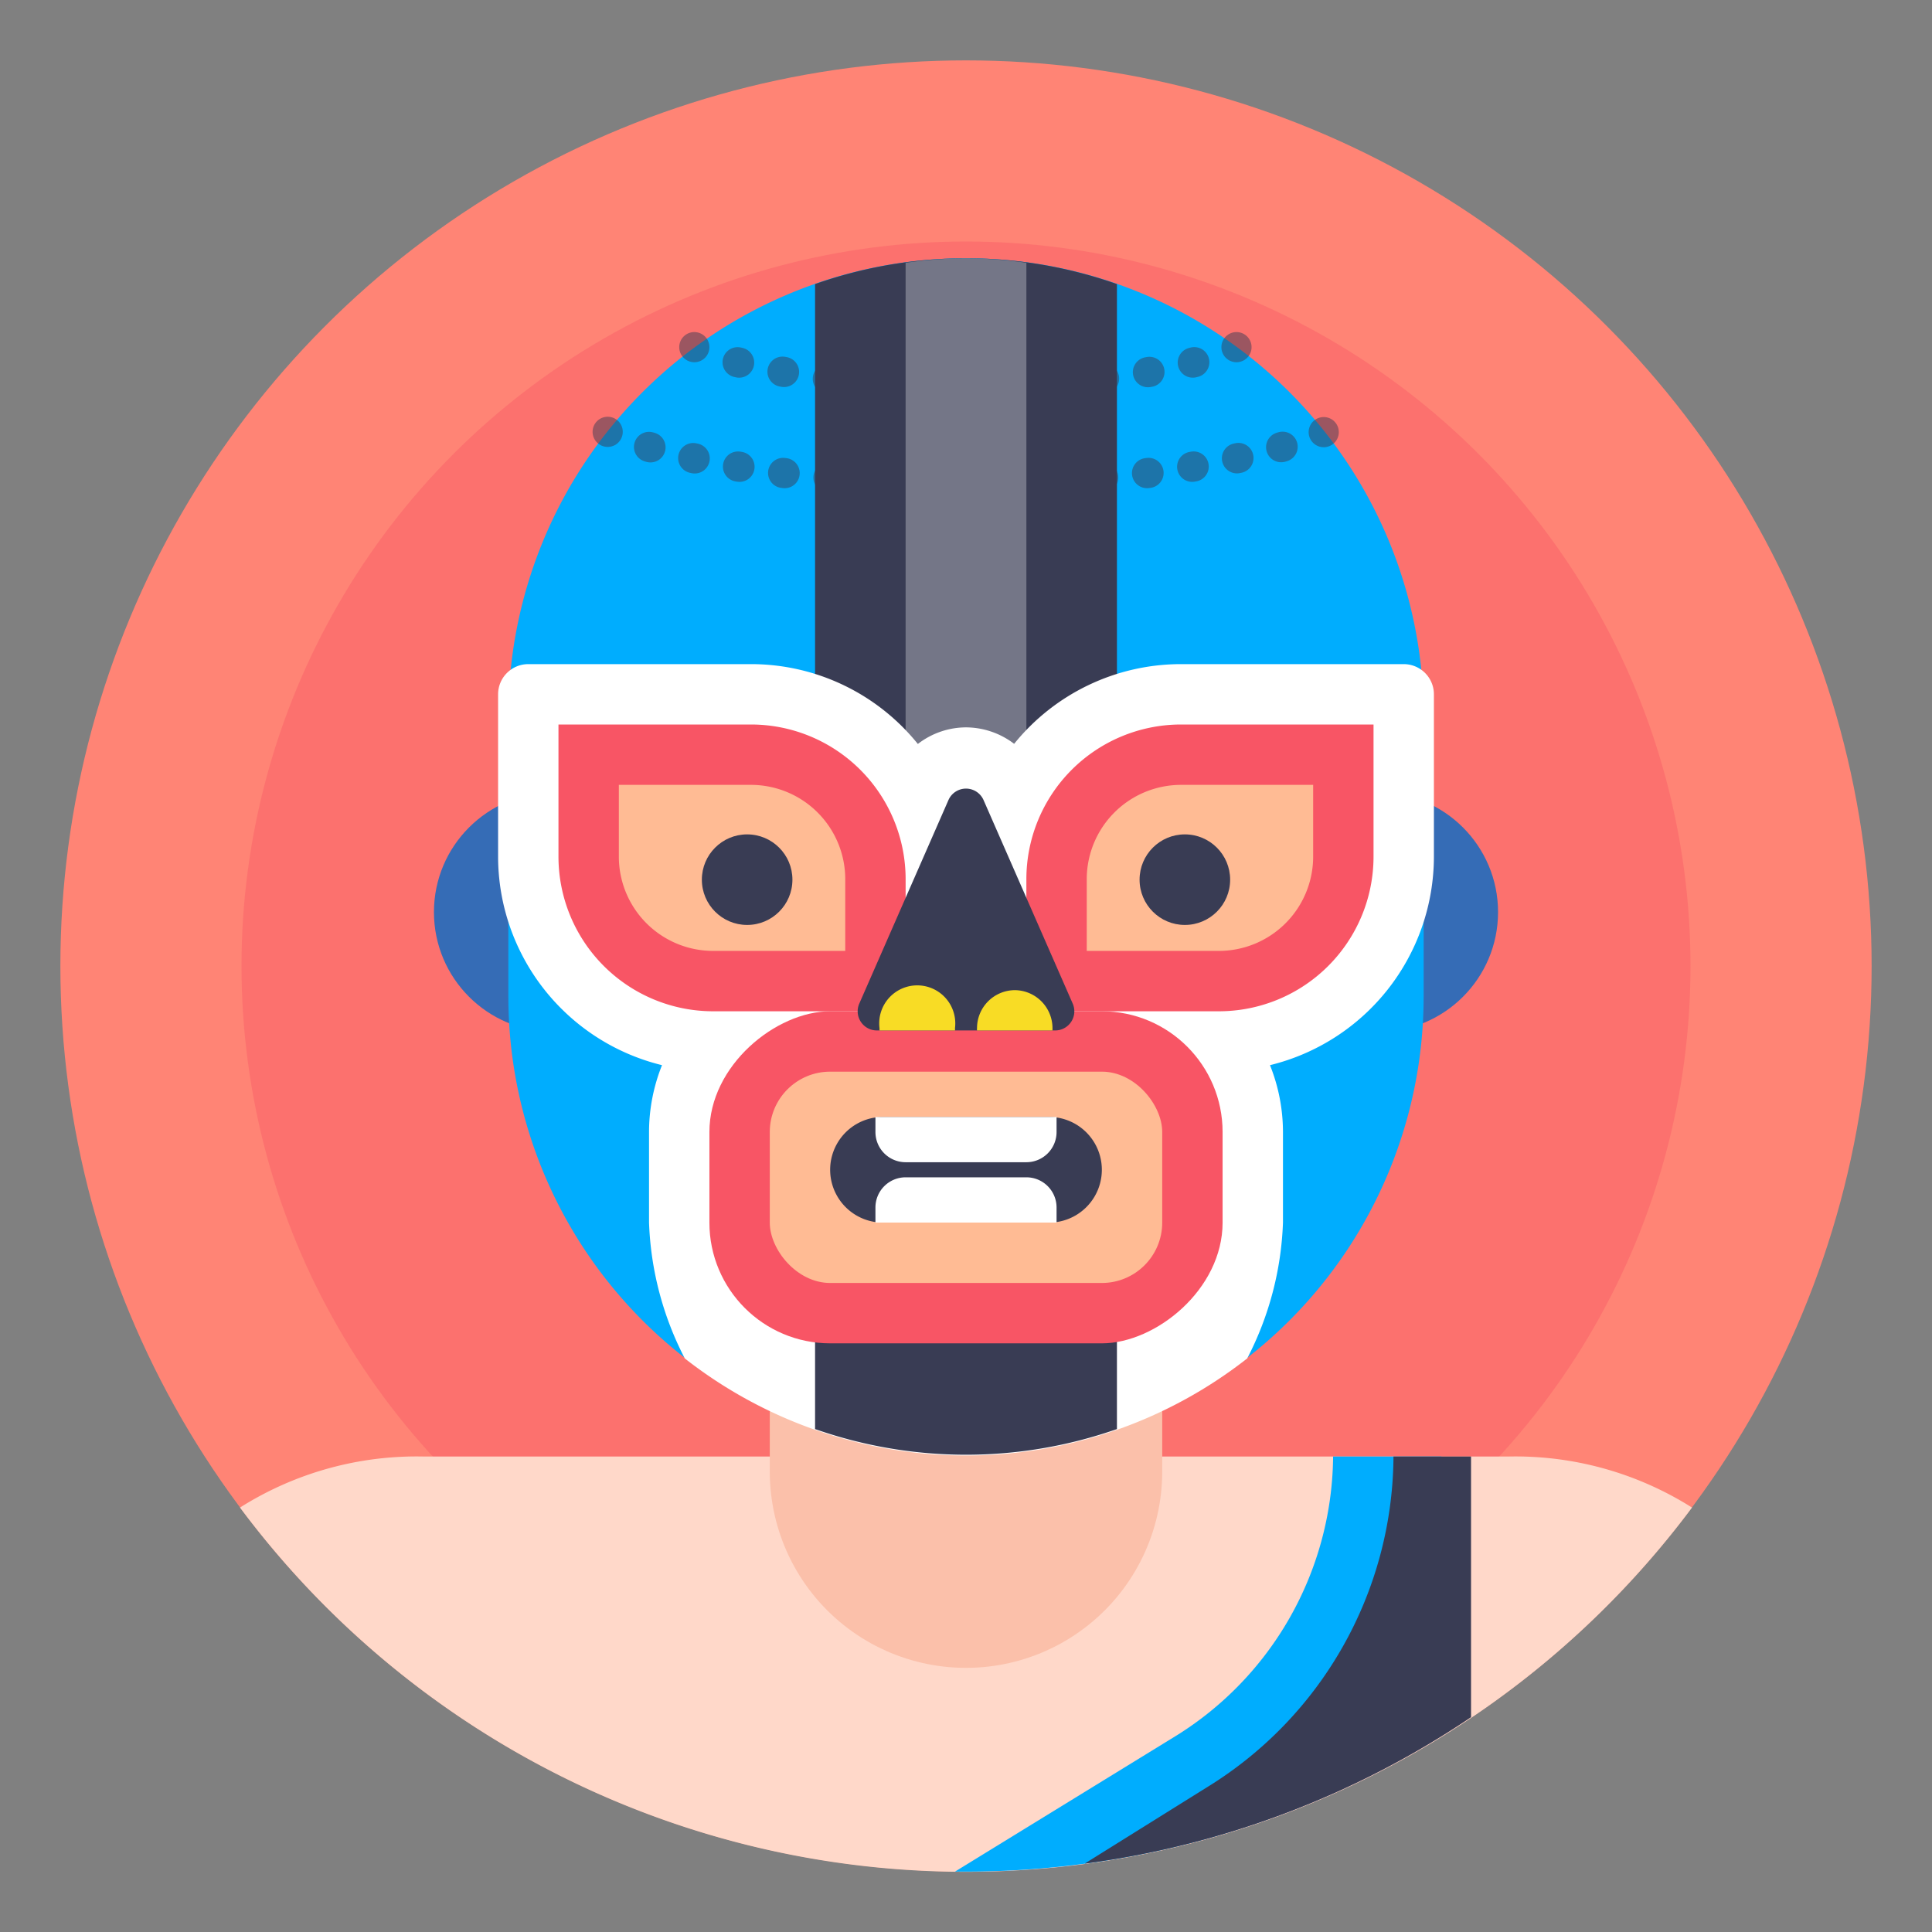 <?xml version="1.0" ?>
<svg width="800px" height="800px" viewBox="0 0 128 128" data-name="Layer 1" id="Layer_1" xmlns="http://www.w3.org/2000/svg">
<rect x="0" y="0" width="128" height="128" fill="#808080" stroke="none"/>
<defs>
<style>.cls-1{fill:#ff8475;}.cls-15,.cls-2{fill:#f85565;}.cls-2{opacity:0.4;}.cls-3{fill:#356cb6;}.cls-4{fill:#ffd8c9;}.cls-10,.cls-11,.cls-5,.cls-9{fill:none;stroke-linecap:round;stroke-linejoin:round;}.cls-5{stroke:#fbc0aa;stroke-width:26px;}.cls-6{fill:#ffbb94;}.cls-7{fill:#00adfe;}.cls-8{opacity:0.5;}.cls-10,.cls-11,.cls-9{stroke:#393c54;stroke-width:2px;}.cls-10{stroke-dasharray:0.1 2.92;}.cls-11{stroke-dasharray:0.1 2.94;}.cls-12{fill:#393c54;}.cls-13,.cls-14{fill:#ffffff;}.cls-13{opacity:0.3;}.cls-16{fill:#f8dc25;}</style>
</defs>
<title/>
<circle class="cls-1" cx="64" cy="64" r="60"/>
<circle class="cls-2" cx="64" cy="64" r="48"/>
<circle class="cls-3" cx="91.32" cy="60.43" r="7.93"/>
<path class="cls-4" d="M28.14,96.5A21.9,21.9,0,0,0,15.9,99.88a60,60,0,0,0,96.2,0A21.9,21.9,0,0,0,99.86,96.5Z"/>
<line class="cls-5" x1="64" x2="64" y1="83.75" y2="97.5"/>
<circle class="cls-3" cx="36.68" cy="60.43" r="7.93"/>
<path class="cls-6" d="M64,94.37A28.31,28.31,0,0,1,35.68,66.05V47.43a28.32,28.32,0,1,1,56.64,0V66.05A28.31,28.31,0,0,1,64,94.37Z"/>
<path class="cls-7" d="M64,96.38A30.36,30.36,0,0,1,33.68,66.05V47.43a30.32,30.32,0,1,1,60.64,0V66.05A30.36,30.36,0,0,1,64,96.38Z"/>
<g class="cls-8">
<path class="cls-9" d="M40.26,28.61l0,0"/>
<path class="cls-10" d="M43,29.61c3.4,1,10.08,2.39,21,2.39,12.63,0,19.59-1.87,22.34-2.84"/>
<path class="cls-9" d="M87.7,28.63l0,0"/>
</g>
<g class="cls-8">
<path class="cls-9" d="M46,23l0,0"/>
<path class="cls-11" d="M48.87,24A59.58,59.58,0,0,0,64,25.59c9,0,14.25-1.27,16.54-2"/>
<path class="cls-9" d="M81.92,23l0,0"/>
</g>
<path class="cls-12" d="M74,18.82a30.09,30.09,0,0,0-20,0V60H74Z"/>
<path class="cls-13" d="M64,17.11a29.3,29.3,0,0,0-4,.3V58h8V17.41A29.3,29.3,0,0,0,64,17.11Z"/>
<path class="cls-14" d="M95,56.75V46a2,2,0,0,0-2-2H78.25a14.21,14.21,0,0,0-11.06,5.28A5.3,5.3,0,0,0,64,48.19a5.24,5.24,0,0,0-3.19,1.1A14.19,14.19,0,0,0,49.75,44H35a2,2,0,0,0-2,2V56.75A14.24,14.24,0,0,0,43.86,70.57,11.93,11.93,0,0,0,43,75v6a21.15,21.15,0,0,0,2.37,9,30.2,30.2,0,0,0,37.26,0A21.15,21.15,0,0,0,85,81V75a11.93,11.93,0,0,0-.86-4.43A14.24,14.24,0,0,0,95,56.75Z"/>
<path class="cls-12" d="M54,94.68a30.26,30.26,0,0,0,20,0V86.82H54Z"/>
<path class="cls-15" d="M70,46h8.75A10.25,10.25,0,0,1,89,56.25V69a0,0,0,0,1,0,0H80.25A10.25,10.25,0,0,1,70,58.75V46A0,0,0,0,1,70,46Z" transform="translate(137 -22) rotate(90)"/>
<path class="cls-15" d="M49.25,46H58a0,0,0,0,1,0,0V58.75A10.25,10.25,0,0,1,47.75,69H39a0,0,0,0,1,0,0V56.25A10.25,10.25,0,0,1,49.25,46Z" transform="translate(106 9) rotate(90)"/>
<path class="cls-6" d="M78.25,52H87a0,0,0,0,1,0,0v4.75A6.25,6.25,0,0,1,80.75,63H72a0,0,0,0,1,0,0V58.25A6.25,6.25,0,0,1,78.25,52Z"/>
<path class="cls-6" d="M41,52h8.75A6.25,6.25,0,0,1,56,58.25V63a0,0,0,0,1,0,0H47.25A6.25,6.25,0,0,1,41,56.75V52A0,0,0,0,1,41,52Z" transform="translate(97 115) rotate(180)"/>
<circle class="cls-12" cx="78.5" cy="58.28" r="3"/>
<circle class="cls-12" cx="49.5" cy="58.28" r="3"/>
<rect class="cls-15" height="34" rx="8" transform="translate(142 14) rotate(90)" width="22" x="53" y="61"/>
<rect class="cls-6" height="14" rx="4" width="26" x="51" y="71"/>
<path class="cls-12" d="M62.84,53,56.93,66.49a1.27,1.27,0,0,0,1.16,1.78H69.91a1.27,1.27,0,0,0,1.16-1.78L65.16,53A1.27,1.27,0,0,0,62.84,53Z"/>
<path class="cls-16" d="M63.27,68.12a2.52,2.52,0,1,0-5,0s0,.1,0,.15h5A.77.77,0,0,0,63.27,68.12Z"/>
<path class="cls-16" d="M67.25,65.6a2.52,2.52,0,0,0-2.52,2.52.77.77,0,0,0,0,.15h5s0-.1,0-.15A2.52,2.52,0,0,0,67.25,65.6Z"/>
<path class="cls-12" d="M69.5,81h-11a3.5,3.5,0,0,1,0-7h11a3.5,3.5,0,0,1,0,7Z"/>
<path class="cls-14" d="M68,77H60a2,2,0,0,1-2-2V74H70v1A2,2,0,0,1,68,77Z"/>
<path class="cls-14" d="M70,81H58V80a2,2,0,0,1,2-2h8a2,2,0,0,1,2,2Z"/>
<path class="cls-7" d="M88.32,96.5v.17A22,22,0,0,1,77.92,115l-14.65,9,.73,0a59.72,59.72,0,0,0,31.5-9V96.5Z"/>
<path class="cls-12" d="M80,118.39l-8.14,5.08a59.68,59.68,0,0,0,25.6-9.7V96.5H92.32v.19A25.89,25.89,0,0,1,80,118.39Z"/>
</svg>